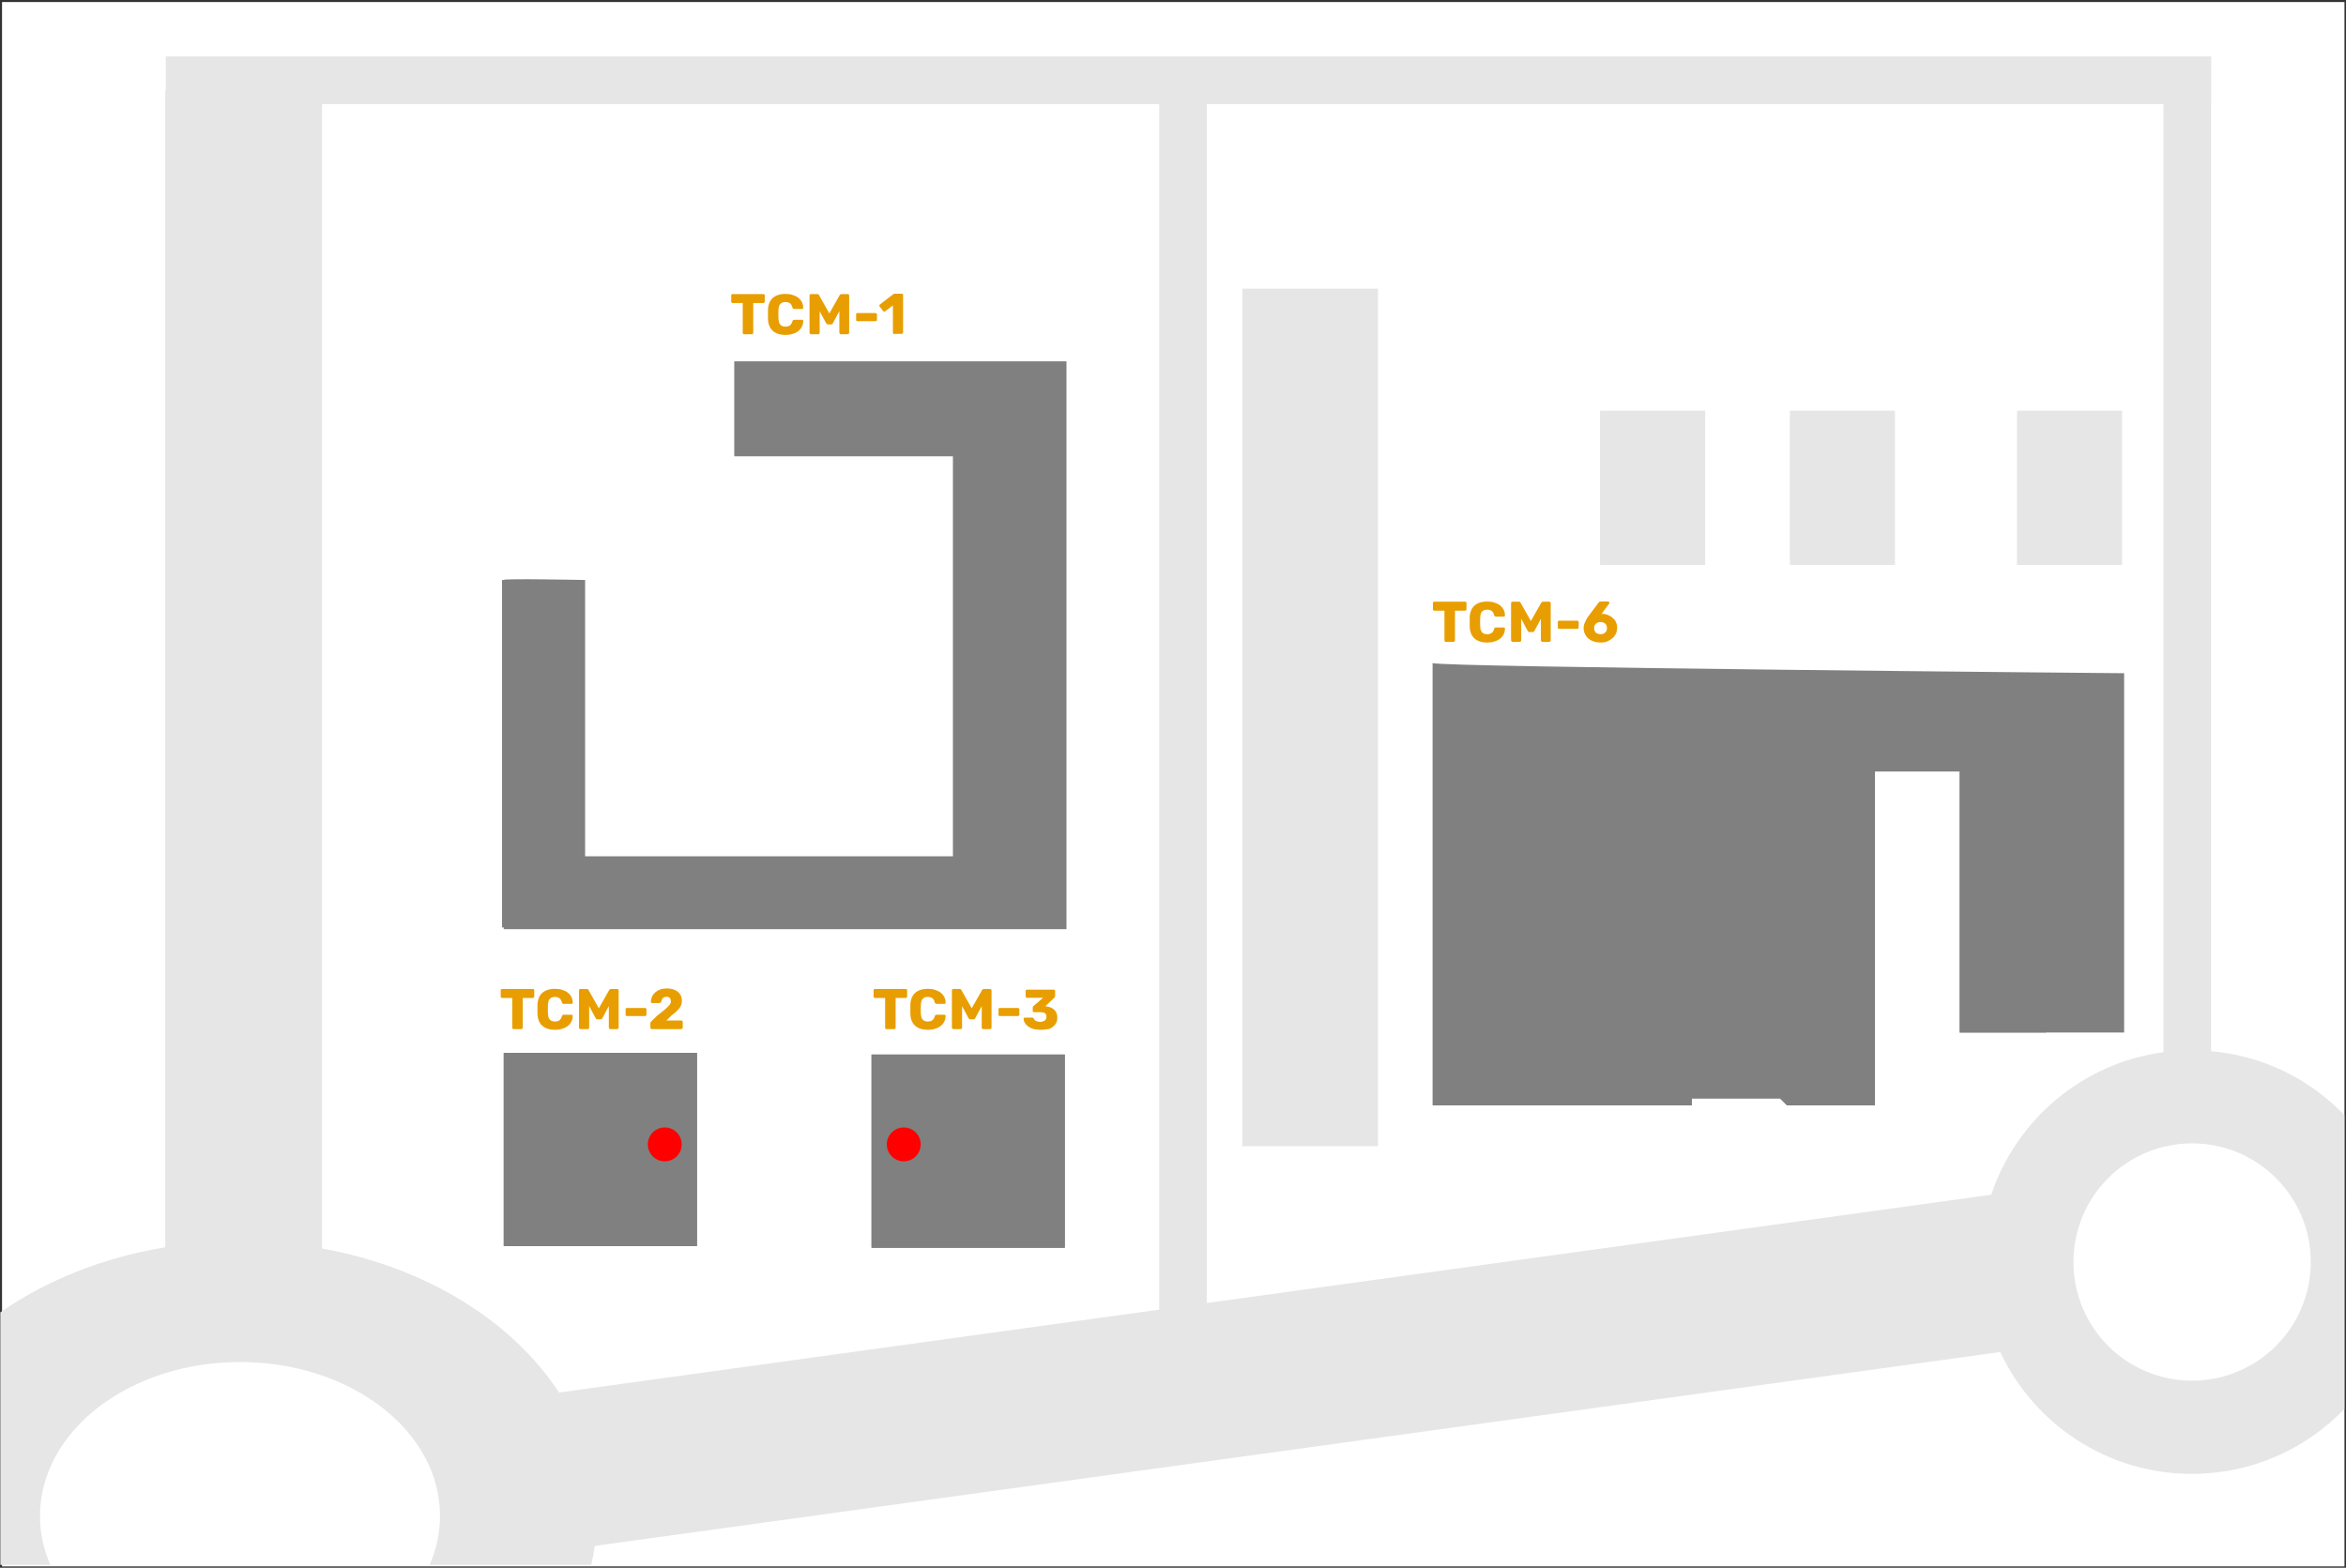 <?xml version="1.0" encoding="utf-8"?>
<!-- Generator: Adobe Illustrator 22.0.1, SVG Export Plug-In . SVG Version: 6.00 Build 0)  -->
<svg version="1.1" xmlns="http://www.w3.org/2000/svg" xmlns:xlink="http://www.w3.org/1999/xlink" x="0px" y="0px"
	 viewBox="0 0 1384.1 925" style="enable-background:new 0 0 1384.1 925;" xml:space="preserve">
<rect x="0" y="0" width="1384.1" height="925" fill="#333333" stroke="none"/>
<style type="text/css">
	.st0{fill:#FFFFFF;}
	.st1{fill:#E6E6E6;}
	.st2{fill:#E89E00;}
	.st3{fill:#808080;}
	.st4{fill:none;stroke:#0000FF;stroke-width:4;stroke-linejoin:round;stroke-miterlimit:10;}
	.st5{fill:#FF0000;}
</style>
<g id="Layer_1">
	<rect x="1.2" y="1.2" class="st0" width="1382" height="923"/>
	<rect x="733" y="170.3" class="st1" width="80" height="506"/>
	<rect x="944" y="242.3" class="st1" width="62" height="91"/>
	<rect x="1056" y="242.3" class="st1" width="62" height="91"/>
	<rect x="1190" y="242.3" class="st1" width="62" height="91"/>
	<path class="st1" d="M1304.5,620.2V61.4h0.1V33.3H97.8v20h-0.3v682.6c-37,6.1-70.3,19.6-97.3,38.4v149h29.5
		c-4-9.1-6.1-18.8-6.1-28.9c0-50.1,52.8-90.8,118-90.8c65.2,0,118,40.6,118,90.8c0,10.1-2.2,19.8-6.1,28.9h95.3
		c0.9-3.7,1.6-7.4,2.1-11.2l829.2-114.4c19.9,42.5,63.1,71.9,113.1,71.9c35.3,0,67.2-14.7,89.9-38.2V657.9
		C1362.9,636.8,1335.3,622.9,1304.5,620.2z M190,736.6V61.4h493.9v711.3l-354.1,48.9C302.2,779.3,251.3,747.7,190,736.6z
		 M1174.8,704.9L712,768.8V61.4h564.4v559.4C1228.8,627.2,1189.6,660.5,1174.8,704.9z M1293.3,814.6c-38.7,0-70-31.3-70-70
		s31.3-70,70-70c38.7,0,70,31.3,70,70S1331.9,814.6,1293.3,814.6z"/>
	<g>
		<path class="st2" d="M439,197.2c-0.2,0-0.5-0.1-0.6-0.3c-0.2-0.2-0.2-0.4-0.2-0.6v-17.5h-6c-0.2,0-0.5-0.1-0.6-0.3
			c-0.2-0.2-0.2-0.4-0.2-0.6v-3.6c0-0.2,0.1-0.5,0.2-0.6c0.2-0.2,0.4-0.2,0.6-0.2h18.2c0.2,0,0.5,0.1,0.6,0.2
			c0.2,0.2,0.2,0.4,0.2,0.6v3.6c0,0.2-0.1,0.4-0.2,0.6c-0.2,0.2-0.4,0.3-0.6,0.3h-6v17.5c0,0.2-0.1,0.4-0.2,0.6
			c-0.2,0.2-0.4,0.3-0.6,0.3H439z"/>
		<path class="st2" d="M463.6,197.6c-2.1,0-3.9-0.3-5.5-1c-1.5-0.7-2.7-1.7-3.6-3.1c-0.8-1.4-1.3-3-1.4-5c0-0.9,0-1.9,0-3
			c0-1.1,0-2.1,0-3c0.1-2,0.6-3.6,1.4-5c0.9-1.4,2-2.4,3.6-3.1c1.5-0.7,3.3-1,5.4-1c1.5,0,2.9,0.2,4.1,0.6c1.3,0.4,2.4,0.9,3.3,1.6
			c0.9,0.7,1.7,1.6,2.2,2.6s0.8,2.1,0.8,3.4c0,0.2,0,0.4-0.2,0.5c-0.1,0.1-0.3,0.2-0.5,0.2h-4.6c-0.3,0-0.5-0.1-0.7-0.2
			c-0.2-0.1-0.3-0.4-0.4-0.7c-0.3-1.2-0.8-2-1.5-2.5s-1.6-0.7-2.6-0.7c-1.2,0-2.2,0.3-2.9,1s-1.1,1.8-1.2,3.4
			c-0.1,1.8-0.1,3.7,0,5.7c0.1,1.6,0.5,2.7,1.2,3.4c0.7,0.7,1.7,1,2.9,1c1,0,1.9-0.2,2.6-0.7s1.2-1.3,1.5-2.4
			c0.1-0.3,0.2-0.6,0.4-0.7s0.4-0.2,0.7-0.2h4.6c0.2,0,0.4,0.1,0.5,0.2c0.1,0.1,0.2,0.3,0.2,0.5c0,1.3-0.3,2.4-0.8,3.4
			c-0.5,1-1.3,1.9-2.2,2.6c-0.9,0.7-2.1,1.3-3.3,1.6C466.4,197.4,465.1,197.6,463.6,197.6z"/>
		<path class="st2" d="M478.5,197.2c-0.2,0-0.4-0.1-0.6-0.3s-0.3-0.4-0.3-0.6v-22c0-0.2,0.1-0.5,0.3-0.6c0.2-0.2,0.4-0.2,0.6-0.2
			h3.7c0.4,0,0.7,0.1,0.8,0.3c0.2,0.2,0.3,0.3,0.3,0.5l6,10.6l6-10.6c0.1-0.1,0.2-0.3,0.4-0.5s0.4-0.3,0.8-0.3h3.6
			c0.2,0,0.5,0.1,0.6,0.2c0.2,0.2,0.3,0.4,0.3,0.6v22c0,0.2-0.1,0.4-0.3,0.6s-0.4,0.3-0.6,0.3h-4c-0.2,0-0.5-0.1-0.6-0.3
			c-0.2-0.2-0.3-0.4-0.3-0.6v-12.7l-3.8,7.1c-0.1,0.2-0.3,0.4-0.4,0.5c-0.2,0.2-0.4,0.2-0.7,0.2h-1.8c-0.3,0-0.6-0.1-0.7-0.2
			c-0.2-0.2-0.3-0.3-0.4-0.5l-3.8-7.1v12.7c0,0.2-0.1,0.4-0.2,0.6c-0.2,0.2-0.4,0.3-0.6,0.3H478.5z"/>
		<path class="st2" d="M505.9,189.5c-0.2,0-0.5-0.1-0.6-0.2c-0.2-0.2-0.2-0.4-0.2-0.6v-3.2c0-0.2,0.1-0.5,0.2-0.6
			c0.2-0.2,0.4-0.2,0.6-0.2h10.6c0.2,0,0.5,0.1,0.6,0.2c0.2,0.2,0.3,0.4,0.3,0.6v3.2c0,0.2-0.1,0.5-0.3,0.6s-0.4,0.2-0.6,0.2H505.9z
			"/>
		<path class="st2" d="M527.7,197.2c-0.2,0-0.4-0.1-0.6-0.3c-0.2-0.2-0.3-0.4-0.3-0.6v-16.1l-4.6,3.5c-0.2,0.2-0.4,0.2-0.6,0.2
			c-0.2,0-0.4-0.2-0.6-0.4l-2-2.6c-0.1-0.2-0.2-0.4-0.2-0.7c0-0.2,0.2-0.4,0.4-0.6l7.8-6c0.1-0.1,0.3-0.2,0.4-0.2
			c0.1,0,0.3-0.1,0.4-0.1h4.2c0.2,0,0.5,0.1,0.6,0.2c0.2,0.2,0.2,0.4,0.2,0.6v22c0,0.2-0.1,0.4-0.2,0.6c-0.2,0.2-0.4,0.3-0.6,0.3
			H527.7z"/>
	</g>
	<g>
		<path class="st2" d="M303,607.2c-0.2,0-0.5-0.1-0.6-0.3c-0.2-0.2-0.2-0.4-0.2-0.6v-17.5h-6c-0.2,0-0.5-0.1-0.6-0.3
			c-0.2-0.2-0.2-0.4-0.2-0.6v-3.6c0-0.2,0.1-0.5,0.2-0.6c0.2-0.2,0.4-0.2,0.6-0.2h18.2c0.2,0,0.5,0.1,0.6,0.2
			c0.2,0.2,0.2,0.4,0.2,0.6v3.6c0,0.2-0.1,0.4-0.2,0.6c-0.2,0.2-0.4,0.3-0.6,0.3h-6v17.5c0,0.2-0.1,0.4-0.2,0.6
			c-0.2,0.2-0.4,0.3-0.6,0.3H303z"/>
		<path class="st2" d="M327.6,607.6c-2.1,0-3.9-0.3-5.5-1c-1.5-0.7-2.7-1.7-3.6-3.1c-0.8-1.4-1.3-3-1.4-5c0-0.9,0-1.9,0-3
			c0-1.1,0-2.1,0-3c0.1-2,0.6-3.6,1.4-5c0.9-1.4,2-2.4,3.6-3.1c1.5-0.7,3.3-1,5.4-1c1.5,0,2.9,0.2,4.1,0.6c1.3,0.4,2.4,0.9,3.3,1.6
			c0.9,0.7,1.7,1.6,2.2,2.6s0.8,2.1,0.8,3.4c0,0.2,0,0.4-0.2,0.5c-0.1,0.1-0.3,0.2-0.5,0.2h-4.6c-0.3,0-0.5-0.1-0.7-0.2
			c-0.2-0.1-0.3-0.4-0.4-0.7c-0.3-1.2-0.8-2-1.5-2.5s-1.6-0.7-2.6-0.7c-1.2,0-2.2,0.3-2.9,1s-1.1,1.8-1.2,3.4
			c-0.1,1.8-0.1,3.7,0,5.7c0.1,1.6,0.5,2.7,1.2,3.4c0.7,0.7,1.7,1,2.9,1c1,0,1.9-0.2,2.6-0.7s1.2-1.3,1.5-2.4
			c0.1-0.3,0.2-0.6,0.4-0.7s0.4-0.2,0.7-0.2h4.6c0.2,0,0.4,0.1,0.5,0.2c0.1,0.1,0.2,0.3,0.2,0.5c0,1.3-0.3,2.4-0.8,3.4
			c-0.5,1-1.3,1.9-2.2,2.6c-0.9,0.7-2.1,1.3-3.3,1.6C330.4,607.4,329.1,607.6,327.6,607.6z"/>
		<path class="st2" d="M342.5,607.2c-0.2,0-0.4-0.1-0.6-0.3s-0.3-0.4-0.3-0.6v-22c0-0.2,0.1-0.5,0.3-0.6c0.2-0.2,0.4-0.2,0.6-0.2
			h3.7c0.4,0,0.7,0.1,0.8,0.3c0.2,0.2,0.3,0.3,0.3,0.5l6,10.6l6-10.6c0.1-0.1,0.2-0.3,0.4-0.5s0.4-0.3,0.8-0.3h3.6
			c0.2,0,0.5,0.1,0.6,0.2c0.2,0.2,0.3,0.4,0.3,0.6v22c0,0.2-0.1,0.4-0.3,0.6s-0.4,0.3-0.6,0.3h-4c-0.2,0-0.5-0.1-0.6-0.3
			c-0.2-0.2-0.3-0.4-0.3-0.6v-12.7l-3.8,7.1c-0.1,0.2-0.3,0.4-0.4,0.5c-0.2,0.2-0.4,0.2-0.7,0.2h-1.8c-0.3,0-0.6-0.1-0.7-0.2
			c-0.2-0.2-0.3-0.3-0.4-0.5l-3.8-7.1v12.7c0,0.2-0.1,0.4-0.2,0.6c-0.2,0.2-0.4,0.3-0.6,0.3H342.5z"/>
		<path class="st2" d="M369.9,599.5c-0.2,0-0.5-0.1-0.6-0.2c-0.2-0.2-0.2-0.4-0.2-0.6v-3.2c0-0.2,0.1-0.5,0.2-0.6
			c0.2-0.2,0.4-0.2,0.6-0.2h10.6c0.2,0,0.5,0.1,0.6,0.2c0.2,0.2,0.3,0.4,0.3,0.6v3.2c0,0.2-0.1,0.5-0.3,0.6s-0.4,0.2-0.6,0.2H369.9z
			"/>
		<path class="st2" d="M384.6,607.2c-0.2,0-0.5-0.1-0.6-0.3s-0.3-0.4-0.3-0.6V604c0-0.2,0-0.4,0.1-0.7c0.1-0.3,0.3-0.6,0.7-0.9
			l3.5-3.4c1.8-1.4,3.3-2.5,4.4-3.5c1.2-1,2-1.8,2.6-2.6c0.6-0.7,0.8-1.4,0.8-2.1c0-0.8-0.2-1.4-0.6-1.9c-0.4-0.5-1.1-0.8-2-0.8
			c-0.7,0-1.2,0.1-1.6,0.4c-0.4,0.3-0.8,0.6-1,1.1c-0.2,0.5-0.4,0.9-0.5,1.4c-0.1,0.3-0.2,0.5-0.5,0.6c-0.2,0.1-0.4,0.2-0.7,0.2
			h-4.2c-0.2,0-0.4-0.1-0.5-0.2c-0.1-0.1-0.2-0.3-0.2-0.5c0-1.1,0.3-2.1,0.7-3.1s1.1-1.8,1.9-2.5c0.8-0.7,1.8-1.3,2.9-1.7
			s2.4-0.6,3.8-0.6c1.9,0,3.5,0.3,4.9,0.9c1.3,0.6,2.4,1.5,3.1,2.6c0.7,1.1,1,2.4,1,3.8c0,1.1-0.2,2.1-0.7,3.1s-1.2,1.9-2.1,2.7
			c-0.9,0.9-1.9,1.8-3.2,2.7l-3.1,3.1h8.7c0.2,0,0.5,0.1,0.6,0.2c0.2,0.2,0.3,0.4,0.3,0.6v3.4c0,0.2-0.1,0.4-0.3,0.6
			s-0.4,0.3-0.6,0.3H384.6z"/>
	</g>
	<g>
		<path class="st2" d="M523,607.2c-0.2,0-0.5-0.1-0.6-0.3c-0.2-0.2-0.2-0.4-0.2-0.6v-17.5h-6c-0.2,0-0.5-0.1-0.6-0.3
			c-0.2-0.2-0.2-0.4-0.2-0.6v-3.6c0-0.2,0.1-0.5,0.2-0.6c0.2-0.2,0.4-0.2,0.6-0.2h18.2c0.2,0,0.5,0.1,0.6,0.2
			c0.2,0.2,0.2,0.4,0.2,0.6v3.6c0,0.2-0.1,0.4-0.2,0.6c-0.2,0.2-0.4,0.3-0.6,0.3h-6v17.5c0,0.2-0.1,0.4-0.2,0.6
			c-0.2,0.2-0.4,0.3-0.6,0.3H523z"/>
		<path class="st2" d="M547.6,607.6c-2.1,0-3.9-0.3-5.5-1c-1.5-0.7-2.7-1.7-3.6-3.1c-0.8-1.4-1.3-3-1.4-5c0-0.9,0-1.9,0-3
			c0-1.1,0-2.1,0-3c0.1-2,0.6-3.6,1.4-5c0.9-1.4,2-2.4,3.6-3.1c1.5-0.7,3.3-1,5.4-1c1.5,0,2.9,0.2,4.1,0.6c1.3,0.4,2.4,0.9,3.3,1.6
			c0.9,0.7,1.7,1.6,2.2,2.6s0.8,2.1,0.8,3.4c0,0.2,0,0.4-0.2,0.5c-0.1,0.1-0.3,0.2-0.5,0.2h-4.6c-0.3,0-0.5-0.1-0.7-0.2
			c-0.2-0.1-0.3-0.4-0.4-0.7c-0.3-1.2-0.8-2-1.5-2.5s-1.6-0.7-2.6-0.7c-1.2,0-2.2,0.3-2.9,1s-1.1,1.8-1.2,3.4
			c-0.1,1.8-0.1,3.7,0,5.7c0.1,1.6,0.5,2.7,1.2,3.4c0.7,0.7,1.7,1,2.9,1c1,0,1.9-0.2,2.6-0.7s1.2-1.3,1.5-2.4
			c0.1-0.3,0.2-0.6,0.4-0.7s0.4-0.2,0.7-0.2h4.6c0.2,0,0.4,0.1,0.5,0.2c0.1,0.1,0.2,0.3,0.2,0.5c0,1.3-0.3,2.4-0.8,3.4
			c-0.5,1-1.3,1.9-2.2,2.6c-0.9,0.7-2.1,1.3-3.3,1.6C550.4,607.4,549.1,607.6,547.6,607.6z"/>
		<path class="st2" d="M562.5,607.2c-0.2,0-0.4-0.1-0.6-0.3s-0.3-0.4-0.3-0.6v-22c0-0.2,0.1-0.5,0.3-0.6c0.2-0.2,0.4-0.2,0.6-0.2
			h3.7c0.4,0,0.7,0.1,0.8,0.3c0.2,0.2,0.3,0.3,0.3,0.5l6,10.6l6-10.6c0.1-0.1,0.2-0.3,0.4-0.5s0.4-0.3,0.8-0.3h3.6
			c0.2,0,0.5,0.1,0.6,0.2c0.2,0.2,0.3,0.4,0.3,0.6v22c0,0.2-0.1,0.4-0.3,0.6s-0.4,0.3-0.6,0.3h-4c-0.2,0-0.5-0.1-0.6-0.3
			c-0.2-0.2-0.3-0.4-0.3-0.6v-12.7l-3.8,7.1c-0.1,0.2-0.3,0.4-0.4,0.5c-0.2,0.2-0.4,0.2-0.7,0.2h-1.8c-0.3,0-0.6-0.1-0.7-0.2
			c-0.2-0.2-0.3-0.3-0.4-0.5l-3.8-7.1v12.7c0,0.2-0.1,0.4-0.2,0.6c-0.2,0.2-0.4,0.3-0.6,0.3H562.5z"/>
		<path class="st2" d="M589.9,599.5c-0.2,0-0.5-0.1-0.6-0.2c-0.2-0.2-0.2-0.4-0.2-0.6v-3.2c0-0.2,0.1-0.5,0.2-0.6
			c0.2-0.2,0.4-0.2,0.6-0.2h10.6c0.2,0,0.5,0.1,0.6,0.2c0.2,0.2,0.3,0.4,0.3,0.6v3.2c0,0.2-0.1,0.5-0.3,0.6s-0.4,0.2-0.6,0.2H589.9z
			"/>
		<path class="st2" d="M613.9,607.6c-1.7,0-3.2-0.2-4.5-0.6s-2.3-1-3.1-1.6c-0.8-0.7-1.4-1.4-1.8-2.1c-0.4-0.8-0.6-1.5-0.6-2.2
			c0-0.2,0.1-0.4,0.2-0.5c0.1-0.1,0.3-0.2,0.5-0.2h4.4c0.2,0,0.5,0.1,0.6,0.2c0.2,0.1,0.3,0.3,0.4,0.5c0.2,0.4,0.4,0.8,0.8,1
			s0.8,0.5,1.3,0.6c0.5,0.1,1,0.2,1.6,0.2c1.1,0,2-0.3,2.7-0.8s1-1.3,1-2.2c0-1-0.3-1.7-0.9-2.1s-1.5-0.6-2.6-0.6h-3.8
			c-0.2,0-0.5-0.1-0.6-0.2c-0.2-0.2-0.2-0.4-0.2-0.6v-1.9c0-0.3,0.1-0.5,0.2-0.7c0.1-0.2,0.2-0.3,0.4-0.4l5.5-4.7h-9.4
			c-0.2,0-0.4-0.1-0.6-0.2c-0.2-0.2-0.3-0.4-0.3-0.6v-3.2c0-0.2,0.1-0.5,0.3-0.6c0.2-0.2,0.4-0.2,0.6-0.2h15.6
			c0.2,0,0.5,0.1,0.6,0.2c0.2,0.2,0.3,0.4,0.3,0.6v2.9c0,0.2-0.1,0.5-0.2,0.7c-0.1,0.2-0.2,0.3-0.4,0.5l-5.1,4.8l0.2,0.1
			c1.3,0.2,2.5,0.5,3.5,1s1.8,1.3,2.4,2.2c0.6,1,0.9,2.2,0.9,3.6c0,1.5-0.4,2.9-1.3,4c-0.9,1.1-2,2-3.5,2.6
			C617.5,607.3,615.8,607.6,613.9,607.6z"/>
	</g>
	<g>
		<path class="st2" d="M853,378.7c-0.2,0-0.5-0.1-0.6-0.3c-0.2-0.2-0.2-0.4-0.2-0.6v-17.5h-6c-0.2,0-0.5-0.1-0.6-0.3
			c-0.2-0.2-0.2-0.4-0.2-0.6v-3.6c0-0.2,0.1-0.5,0.2-0.6c0.2-0.2,0.4-0.2,0.6-0.2h18.2c0.2,0,0.5,0.1,0.6,0.2
			c0.2,0.2,0.2,0.4,0.2,0.6v3.6c0,0.2-0.1,0.4-0.2,0.6c-0.2,0.2-0.4,0.3-0.6,0.3h-6v17.5c0,0.2-0.1,0.4-0.2,0.6
			c-0.2,0.2-0.4,0.3-0.6,0.3H853z"/>
		<path class="st2" d="M877.6,379.1c-2.1,0-3.9-0.3-5.5-1c-1.5-0.7-2.7-1.7-3.6-3.1c-0.8-1.4-1.3-3-1.4-5c0-0.9,0-1.9,0-3
			c0-1.1,0-2.1,0-3c0.1-2,0.6-3.6,1.4-5c0.9-1.4,2-2.4,3.6-3.1c1.5-0.7,3.3-1,5.4-1c1.5,0,2.9,0.2,4.1,0.6c1.3,0.4,2.4,0.9,3.3,1.6
			c0.9,0.7,1.7,1.6,2.2,2.6s0.8,2.1,0.8,3.4c0,0.2,0,0.4-0.2,0.5c-0.1,0.1-0.3,0.2-0.5,0.2h-4.6c-0.3,0-0.5-0.1-0.7-0.2
			c-0.2-0.1-0.3-0.4-0.4-0.7c-0.3-1.2-0.8-2-1.5-2.5s-1.6-0.7-2.6-0.7c-1.2,0-2.2,0.3-2.9,1s-1.1,1.8-1.2,3.4
			c-0.1,1.8-0.1,3.7,0,5.7c0.1,1.6,0.5,2.7,1.2,3.4c0.7,0.7,1.7,1,2.9,1c1,0,1.9-0.2,2.6-0.7s1.2-1.3,1.5-2.4
			c0.1-0.3,0.2-0.6,0.4-0.7s0.4-0.2,0.7-0.2h4.6c0.2,0,0.4,0.1,0.5,0.2c0.1,0.1,0.2,0.3,0.2,0.5c0,1.3-0.3,2.4-0.8,3.4
			c-0.5,1-1.3,1.9-2.2,2.6c-0.9,0.7-2.1,1.3-3.3,1.6C880.4,378.9,879,379.1,877.6,379.1z"/>
		<path class="st2" d="M892.4,378.7c-0.2,0-0.4-0.1-0.6-0.3s-0.3-0.4-0.3-0.6v-22c0-0.2,0.1-0.5,0.3-0.6c0.2-0.2,0.4-0.2,0.6-0.2
			h3.7c0.4,0,0.7,0.1,0.8,0.3c0.2,0.2,0.3,0.3,0.3,0.5l6,10.6l6-10.6c0.1-0.1,0.2-0.3,0.4-0.5s0.4-0.3,0.8-0.3h3.6
			c0.2,0,0.5,0.1,0.6,0.2c0.2,0.2,0.3,0.4,0.3,0.6v22c0,0.2-0.1,0.4-0.3,0.6s-0.4,0.3-0.6,0.3h-4c-0.2,0-0.5-0.1-0.6-0.3
			c-0.2-0.2-0.3-0.4-0.3-0.6v-12.7l-3.8,7.1c-0.1,0.2-0.3,0.4-0.4,0.5c-0.2,0.2-0.4,0.2-0.7,0.2h-1.8c-0.3,0-0.6-0.1-0.7-0.2
			c-0.2-0.2-0.3-0.3-0.4-0.5l-3.8-7.1v12.7c0,0.2-0.1,0.4-0.2,0.6c-0.2,0.2-0.4,0.3-0.6,0.3H892.4z"/>
		<path class="st2" d="M919.9,371c-0.2,0-0.5-0.1-0.6-0.2c-0.2-0.2-0.2-0.4-0.2-0.6V367c0-0.2,0.1-0.5,0.2-0.6
			c0.2-0.2,0.4-0.2,0.6-0.2h10.6c0.2,0,0.5,0.1,0.6,0.2c0.2,0.2,0.3,0.4,0.3,0.6v3.2c0,0.2-0.1,0.5-0.3,0.6s-0.4,0.2-0.6,0.2H919.9z
			"/>
		<path class="st2" d="M944.4,379.1c-2,0-3.8-0.4-5.3-1.1c-1.5-0.7-2.7-1.7-3.5-3c-0.8-1.3-1.3-2.7-1.3-4.4c0-0.7,0.1-1.4,0.3-2.1
			s0.5-1.3,0.8-2c0.3-0.6,0.6-1.2,0.9-1.7c0.3-0.5,0.6-0.9,0.8-1.2l6-8c0.1-0.1,0.3-0.3,0.4-0.4s0.4-0.3,0.8-0.3h4.5
			c0.2,0,0.4,0.1,0.5,0.2c0.1,0.1,0.2,0.3,0.2,0.5c0,0.1,0,0.2,0,0.3c0,0.1-0.1,0.1-0.1,0.2l-4.6,6.2c0.1,0,0.3-0.1,0.5-0.1
			c0.2,0,0.4,0,0.5,0c1,0,2,0.3,3,0.7c1,0.4,1.9,1,2.7,1.7c0.8,0.7,1.5,1.5,1.9,2.5c0.5,1,0.7,2.1,0.7,3.3c0,1.6-0.4,3-1.2,4.3
			s-2,2.3-3.4,3.1C948.1,378.7,946.4,379.1,944.4,379.1z M944.4,374.2c0.7,0,1.3-0.1,1.8-0.4c0.6-0.3,1-0.7,1.4-1.2
			c0.3-0.5,0.5-1.2,0.5-2c0-0.8-0.2-1.4-0.5-2s-0.8-0.9-1.4-1.2s-1.2-0.4-1.9-0.4c-0.7,0-1.3,0.1-1.9,0.4c-0.6,0.3-1,0.7-1.4,1.2
			s-0.5,1.2-0.5,2c0,0.8,0.2,1.4,0.5,2s0.8,1,1.4,1.2C943.1,374.1,943.7,374.2,944.4,374.2z"/>
	</g>
</g>
<g id="TCM1">
	<path class="st3" d="M297.2,342.2v206h332v-335h-196v56h129v236h-217v-163C345.2,342.2,296.2,341.2,297.2,342.2z"/>
</g>
<g id="TCM2">
	<rect x="297.2" y="621.2" class="st3" width="114" height="114"/>
</g>
<g id="TCM3">
	<rect x="514.2" y="622.2" class="st3" width="114" height="114"/>
</g>
<g id="TCM6">
	<path class="st3" d="M845.2,391.2v261h153v-4h52l4,4h52v-197h50v154h97v-212C1253.2,397.2,847.7,393.7,845.2,391.2z"/>
</g>
<g id="TCM1_contorn">
	<rect x="296.2" y="342.2" class="st3" width="24" height="205"/>
</g>
<g id="TCM2_contorn">
	<rect x="297.2" y="621.2" class="st3" width="114" height="114"/>
</g>
<g id="TCM3_contorn">
	<rect x="514.2" y="622.2" class="st3" width="114" height="114"/>
</g>
<g id="TCM6_contorn">
	<rect x="1156.2" y="455.2" class="st3" width="51" height="154"/>
</g>
<g id="tcm2dot">
	<circle class="st5" cx="392.2" cy="675.2" r="10"/>
</g>
<g id="tcm3dot">
	<circle class="st5" cx="533.2" cy="675.2" r="10"/>
</g>
</svg>
